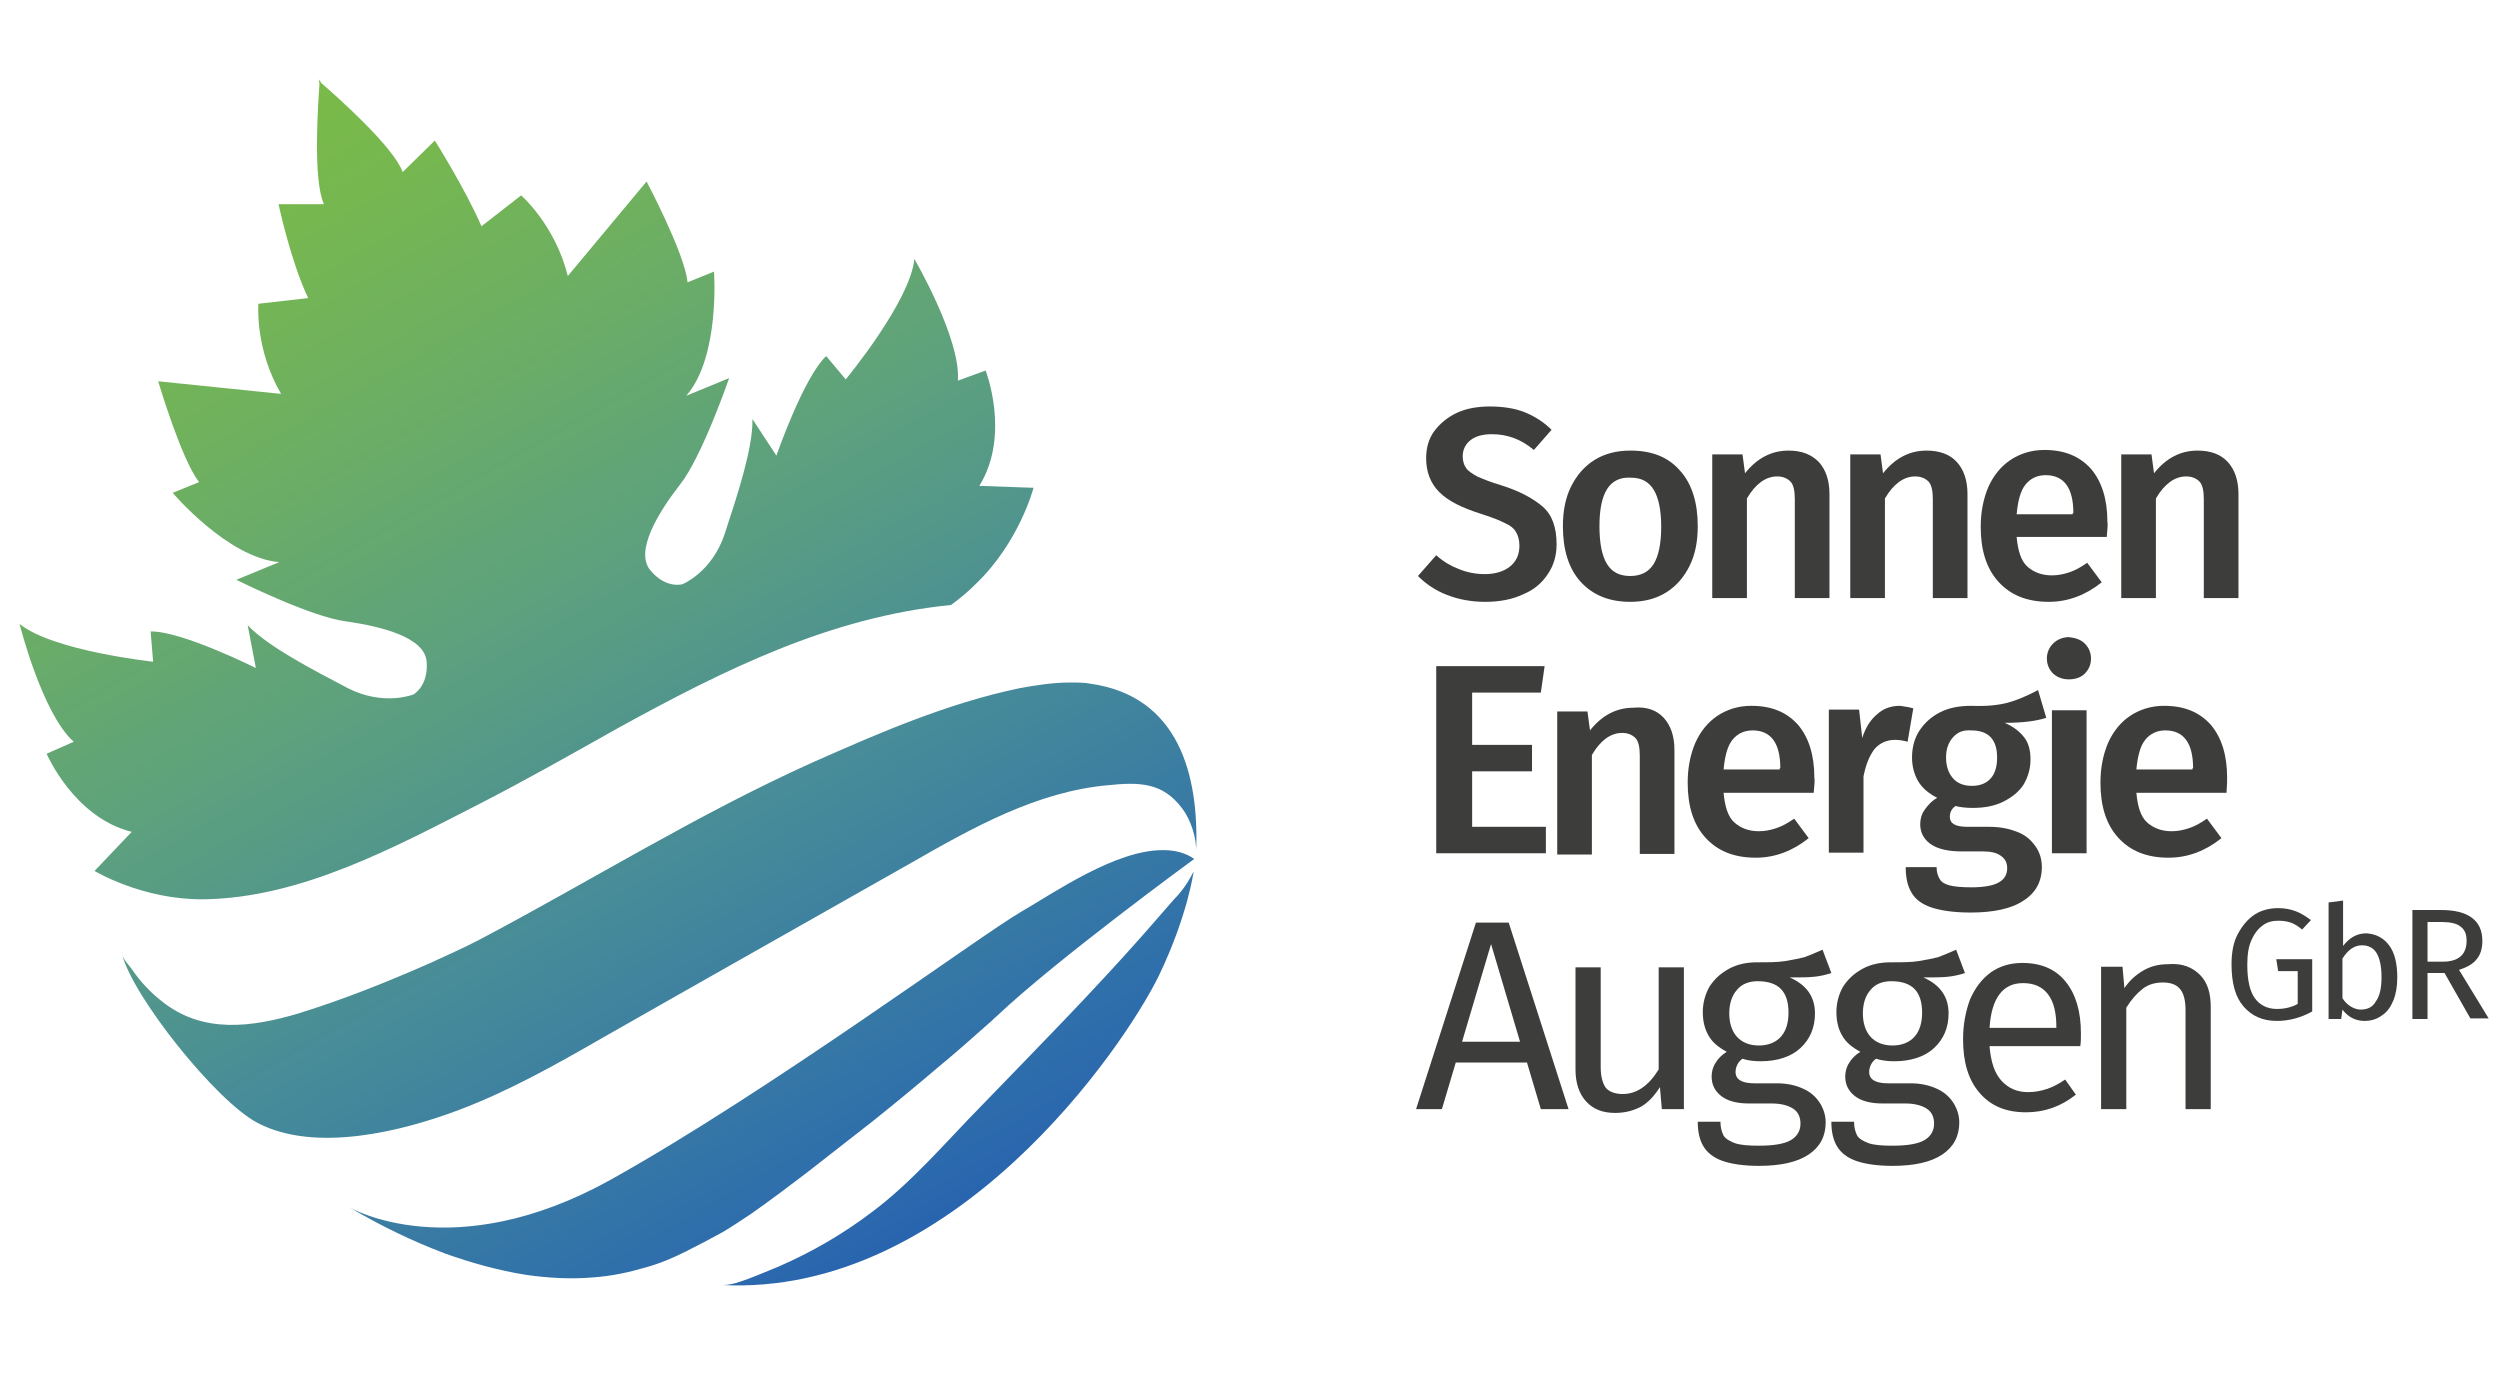 <?xml version="1.0" encoding="UTF-8"?> <svg xmlns="http://www.w3.org/2000/svg" xmlns:xlink="http://www.w3.org/1999/xlink" version="1.1" id="Ebene_1" x="0px" y="0px" viewBox="0 0 396.7 217.8" style="enable-background:new 0 0 396.7 217.8;" xml:space="preserve"> <style type="text/css"> .st0{clip-path:url(#SVGID_00000124162277764125365850000003263174952280889020_);fill:url(#SVGID_00000083796613884775213280000002411171704298543282_);} .st1{fill:#3D3D3B;} </style> <g> <defs> <path id="SVGID_1_" d="M55.4,191.5C55.4,191.5,55.4,191.5,55.4,191.5C55.4,191.5,55.4,191.5,55.4,191.5 M186.3,142.7 c-1.6,1.8-3.2,3.7-4.8,5.5c-8.3,9.4-17.1,18.3-25.8,27.3c-5.6,5.7-10.9,12-17.3,16.8c-4.6,3.5-9.6,6.4-14.9,8.7 c-1.5,0.6-3.1,1.3-4.7,1.9c-1.4,0.5-2.9,1.1-4.4,1c36.9,2,64-37.8,69.5-49.1c4.6-9.6,5.5-16.5,5.5-16.5 C188.6,139.9,187.6,141.4,186.3,142.7 M162,144.7c-6.4,3.7-40,28.5-65.1,42.5c-25,13.9-41.3,4.5-41.6,4.3c4.9,2.9,10,5.4,15.3,7.4 c4.2,1.5,8.5,2.7,12.9,3.4c3.5,0.5,7.1,0.7,10.6,0.4c2.9-0.2,5.7-0.8,8.4-1.6c2.2-0.6,4.3-1.5,6.3-2.5c2-1,3.9-2,5.9-3.1 c1.5-0.9,3-1.9,4.5-2.9c3-2.1,5.9-4.3,8.8-6.5c3.5-2.7,7-5.5,10.5-8.2c3.5-2.8,6.9-5.6,10.3-8.5c2.8-2.3,5.5-4.7,8.2-7.1 c0.4-0.3,0.7-0.7,1.1-1c9.6-9.1,31.4-25,31.4-25c-1.4-1-3.1-1.4-4.9-1.4C177.1,134.8,167.2,141.7,162,144.7 M161.8,109.2 c-11.5,2.4-22.3,7.1-32.9,11.8c-18.2,8.2-35.2,18.8-52.8,28.1c-2.5,1.3-5.2,2.5-7.8,3.7c-6.8,3-13.8,5.8-20.9,8 c-7.4,2.2-15.2,3.3-21.7-1.9c-1.8-1.4-3.4-3.1-4.7-5c-0.5-0.7-1.4-1.6-1.6-2.4c1.6,6.5,14.8,23.2,21.5,26.7c9.2,4.8,23,1.3,32-2.1 c7.9-3,15.2-7.1,22.5-11.3c16.5-9.4,33-18.7,49.4-28c9.6-5.5,19.8-11.2,31-12.2c4.9-0.5,8.7-0.5,11.8,3.7c1.3,1.7,2.3,4.6,2.2,6.9 c0.5-12.3-2.8-24.7-16.7-26.7c-1.1-0.2-2.2-0.2-3.3-0.2C167.2,108.3,164.5,108.7,161.8,109.2 M50.7,12.9c-0.2-0.1-0.2-0.2-0.2-0.2 s0.1,0.2,0.2,0.5c-0.2,3-1.1,15.2,0.7,19.2l-7.2,0c0,0,1.9,9,4.7,14.9l-7.9,0.9c0,0-0.6,7.1,3.6,14.3l-19.5-2c0,0,3.7,12.5,6.5,16 l-4.2,1.7c0,0,8.7,10.3,16.9,11l-6.8,2.8c0,0,11.8,5.9,17.4,6.6c5.6,0.8,12.5,2.5,12.8,6.4c0.3,3.9-2.1,5.2-2.1,5.2 s-4.7,1.9-10.4-1c-5.7-3-12.7-6.6-15.9-10l1.3,6.8c0,0-11.8-5.9-16.7-5.8l0.4,4.8c0,0-15.9-1.7-21.2-6c0,0,3.6,14.3,8.6,18.7 l-4.3,1.9c0,0,4.3,10.1,13.5,12.4l-5.9,6.2c0,0,7.6,4.6,17.3,4.5c15.5-0.2,30.4-8.3,43.9-15.2c7.4-3.8,14.8-8,22.1-12.1 c16.6-9.1,33.4-17.5,52.6-19.4c1.4-1,2.7-2.1,3.9-3.3c7-6.7,9.2-15.3,9.2-15.3l-8.6-0.3c5-8.1,1-18.3,1-18.3l-4.4,1.6 c0.5-6.6-6.9-19.3-6.9-19.3c-0.7,6.8-10.9,19.1-10.9,19.1l-3.1-3.7c-3.6,3.4-7.9,15.8-7.9,15.8l-3.8-5.8 c0.1,4.6-2.4,12.1-4.4,18.2c-2,6.1-6.7,8-6.7,8s-2.6,0.8-5.1-2.2c-2.5-3,1.2-9.1,4.7-13.6c3.5-4.4,7.8-16.9,7.8-16.9l-6.8,2.8 c5.4-6.2,4.4-19.7,4.4-19.7l-4.2,1.7c-0.4-4.5-6.5-16-6.5-16l-12.5,15c-2-8.1-7.4-12.8-7.4-12.8l-6.3,4.9 C73.9,30.1,69,22.3,69,22.3l-5.1,5c-1.5-4.1-10.7-12.2-13-14.2c-0.1-0.4-0.2-0.5-0.2-0.5S50.7,12.7,50.7,12.9"></path> </defs> <clipPath id="SVGID_00000057866710290082800890000018032241290180902816_"> <use xlink:href="#SVGID_1_" style="overflow:visible;"></use> </clipPath> <linearGradient id="SVGID_00000134938633071465020090000015266314329491542668_" gradientUnits="userSpaceOnUse" x1="-140.149" y1="530.081" x2="-139.149" y2="530.081" gradientTransform="matrix(-103.072 -178.526 -178.526 103.072 80334.312 -79461.578)"> <stop offset="0" style="stop-color:#2965AE"></stop> <stop offset="8.089262e-02" style="stop-color:#2F6FAB"></stop> <stop offset="0.332" style="stop-color:#468B99"></stop> <stop offset="0.558" style="stop-color:#5CA07F"></stop> <stop offset="0.752" style="stop-color:#6CAE64"></stop> <stop offset="0.906" style="stop-color:#76B750"></stop> <stop offset="1" style="stop-color:#7ABA48"></stop> </linearGradient> <polygon style="clip-path:url(#SVGID_00000057866710290082800890000018032241290180902816_);fill:url(#SVGID_00000134938633071465020090000015266314329491542668_);" points=" 49.9,287 -80.6,60.9 143.6,-68.5 274.1,157.5 "></polygon> </g> <g> <path class="st1" d="M241.9,65.4c1.5,0.6,3,1.5,4.3,2.8l-2.8,3.2c-1.1-0.9-2.1-1.5-3.2-1.9c-1.1-0.4-2.2-0.6-3.5-0.6 c-1.4,0-2.5,0.3-3.3,0.9c-0.8,0.6-1.3,1.5-1.3,2.6c0,0.7,0.2,1.4,0.5,1.8c0.3,0.5,0.9,0.9,1.8,1.4c0.9,0.4,2.1,0.9,3.8,1.4 c2.9,0.9,5.1,2.1,6.6,3.4s2.2,3.3,2.2,6c0,1.8-0.5,3.4-1.4,4.7c-0.9,1.4-2.2,2.5-3.9,3.2c-1.7,0.8-3.7,1.2-6,1.2 c-2.3,0-4.3-0.4-6.1-1.1c-1.8-0.7-3.3-1.7-4.6-3l2.9-3.3c1.1,1,2.3,1.7,3.6,2.2c1.2,0.5,2.6,0.8,4.1,0.8c1.6,0,3-0.4,4-1.2 c1-0.8,1.5-1.9,1.5-3.3c0-0.9-0.2-1.6-0.5-2.1c-0.3-0.6-0.9-1.1-1.8-1.5c-0.8-0.4-2-0.9-3.6-1.4c-3.2-1-5.4-2.1-6.8-3.5 c-1.4-1.4-2.1-3.2-2.1-5.4c0-1.6,0.4-3.1,1.3-4.3c0.9-1.2,2.1-2.2,3.6-2.9c1.5-0.7,3.3-1,5.2-1C238.5,64.5,240.4,64.8,241.9,65.4"></path> <path class="st1" d="M266.6,74.7c1.9,2.1,2.8,5.1,2.8,8.8c0,2.4-0.4,4.5-1.3,6.3c-0.9,1.8-2.1,3.2-3.7,4.2c-1.6,1-3.5,1.5-5.7,1.5 c-3.4,0-6-1.1-7.9-3.2c-1.9-2.1-2.8-5.1-2.8-8.8c0-2.4,0.4-4.5,1.3-6.3c0.9-1.8,2.1-3.2,3.7-4.2c1.6-1,3.5-1.5,5.7-1.5 C262.1,71.5,264.7,72.5,266.6,74.7 M253.8,83.5c0,2.7,0.4,4.7,1.2,6c0.8,1.3,2,1.9,3.7,1.9c1.6,0,2.9-0.6,3.7-1.9 c0.8-1.3,1.2-3.3,1.2-5.9s-0.4-4.6-1.2-5.9c-0.8-1.3-2-1.9-3.6-1.9C255.4,75.6,253.8,78.2,253.8,83.5"></path> <path class="st1" d="M288.6,73.3c1.1,1.2,1.7,2.9,1.7,5.1v16.5h-5.5V79.2c0-1.3-0.2-2.3-0.7-2.8c-0.5-0.5-1.2-0.8-2.1-0.8 c-0.9,0-1.8,0.3-2.6,0.9c-0.8,0.6-1.5,1.4-2.2,2.6v15.8h-5.5V72.1h4.8l0.4,3c1.9-2.4,4.2-3.6,6.9-3.6 C285.9,71.5,287.4,72.1,288.6,73.3"></path> <path class="st1" d="M310.5,73.3c1.1,1.2,1.7,2.9,1.7,5.1v16.5h-5.5V79.2c0-1.3-0.2-2.3-0.7-2.8c-0.5-0.5-1.2-0.8-2.1-0.8 c-0.9,0-1.8,0.3-2.6,0.9c-0.8,0.6-1.5,1.4-2.2,2.6v15.8h-5.5V72.1h4.8l0.4,3c1.9-2.4,4.2-3.6,6.9-3.6 C307.8,71.5,309.4,72.1,310.5,73.3"></path> <path class="st1" d="M334.3,85.2h-14.3c0.2,2.2,0.7,3.8,1.7,4.7c1,0.9,2.3,1.4,3.9,1.4c1,0,1.9-0.2,2.8-0.5 c0.9-0.3,1.8-0.8,2.8-1.5l2.3,3.1c-2.5,2-5.3,3.1-8.4,3.1c-3.5,0-6.1-1.1-8-3.2c-1.9-2.1-2.8-5-2.8-8.7c0-2.3,0.4-4.4,1.2-6.3 c0.8-1.8,2-3.3,3.5-4.3c1.5-1,3.3-1.6,5.4-1.6c3.2,0,5.6,1,7.4,3c1.7,2,2.6,4.8,2.6,8.4C334.5,83.2,334.4,84,334.3,85.2 M329,81.4 c0-4-1.5-6-4.4-6c-1.3,0-2.4,0.5-3.2,1.5c-0.8,1-1.2,2.6-1.4,4.7h8.9V81.4z"></path> <path class="st1" d="M353.5,73.3c1.1,1.2,1.7,2.9,1.7,5.1v16.5h-5.5V79.2c0-1.3-0.2-2.3-0.7-2.8c-0.5-0.5-1.2-0.8-2.1-0.8 c-0.9,0-1.8,0.3-2.6,0.9c-0.8,0.6-1.5,1.4-2.2,2.6v15.8h-5.5V72.1h4.8l0.4,3c1.9-2.4,4.2-3.6,6.9-3.6 C350.8,71.5,352.4,72.1,353.5,73.3"></path> <polygon class="st1" points="245.1,105.7 244.5,109.9 233.6,109.9 233.6,118.2 243.1,118.2 243.1,122.4 233.6,122.4 233.6,131.2 245.3,131.2 245.3,135.4 227.9,135.4 227.9,105.7 "></polygon> <path class="st1" d="M264,113.9c1.1,1.2,1.7,2.9,1.7,5.1v16.5h-5.5v-15.6c0-1.3-0.2-2.3-0.7-2.8c-0.5-0.5-1.2-0.8-2.1-0.8 c-0.9,0-1.8,0.3-2.6,0.9c-0.8,0.6-1.5,1.4-2.2,2.6v15.8h-5.5v-22.7h4.8l0.4,3c1.9-2.4,4.2-3.6,6.9-3.6 C261.3,112.1,262.9,112.7,264,113.9"></path> <path class="st1" d="M287.8,125.8h-14.3c0.2,2.2,0.7,3.8,1.7,4.7c1,0.9,2.3,1.4,3.9,1.4c1,0,1.9-0.2,2.8-0.5 c0.9-0.3,1.8-0.8,2.8-1.5l2.3,3.1c-2.5,2-5.3,3.1-8.4,3.1c-3.5,0-6.1-1.1-8-3.2c-1.9-2.1-2.8-5-2.8-8.7c0-2.3,0.4-4.4,1.2-6.3 c0.8-1.8,2-3.3,3.5-4.3c1.5-1,3.3-1.6,5.4-1.6c3.2,0,5.6,1,7.4,3c1.7,2,2.6,4.8,2.6,8.4C288,123.8,287.9,124.6,287.8,125.8 M282.5,121.9c0-4-1.5-6-4.4-6c-1.3,0-2.4,0.5-3.2,1.5c-0.8,1-1.2,2.6-1.4,4.7h8.9V121.9z"></path> <path class="st1" d="M303.6,112.4l-0.9,5.3c-0.7-0.2-1.4-0.3-2-0.3c-1.3,0-2.4,0.5-3.2,1.4c-0.8,1-1.4,2.4-1.8,4.4v12.1h-5.5v-22.7 h4.8l0.5,4.5c0.5-1.6,1.3-2.9,2.4-3.8c1-0.9,2.2-1.3,3.6-1.3C302.2,112.1,302.9,112.2,303.6,112.4"></path> <path class="st1" d="M324.7,113.9c-1.5,0.5-3.7,0.8-6.6,0.8c1.4,0.6,2.4,1.4,3.1,2.3c0.7,0.9,1,2.1,1,3.5c0,1.5-0.4,2.8-1.1,4 c-0.7,1.1-1.8,2-3.2,2.7c-1.4,0.7-3,1-4.9,1c-1,0-1.9-0.1-2.7-0.3c-0.6,0.4-0.9,1-0.9,1.7c0,1.1,0.9,1.6,2.8,1.6h3.5 c1.7,0,3.1,0.3,4.4,0.8s2.2,1.3,2.9,2.3c0.7,1,1,2.1,1,3.3c0,2.3-1,4.1-2.9,5.3c-1.9,1.3-4.8,1.9-8.4,1.9c-2.6,0-4.7-0.3-6.2-0.8 c-1.5-0.5-2.6-1.3-3.2-2.4c-0.6-1-0.9-2.3-0.9-4h4.9c0,0.8,0.2,1.4,0.5,1.9c0.3,0.5,0.8,0.8,1.6,1c0.8,0.2,1.9,0.3,3.4,0.3 c2.1,0,3.6-0.3,4.4-0.8c0.9-0.5,1.3-1.3,1.3-2.2c0-0.9-0.3-1.5-1-2c-0.7-0.5-1.6-0.7-2.9-0.7h-3.4c-2.1,0-3.8-0.4-4.9-1.2 c-1.1-0.8-1.6-1.9-1.6-3.1c0-0.8,0.2-1.6,0.7-2.3c0.5-0.7,1.1-1.4,2-1.9c-1.4-0.7-2.4-1.6-3-2.6c-0.6-1-1-2.3-1-3.8 c0-1.6,0.4-3.1,1.2-4.3c0.8-1.2,1.9-2.2,3.3-2.9c1.4-0.7,3-1,4.9-1c2.4,0.1,4.3-0.1,5.8-0.5c1.5-0.4,3.1-1.1,4.8-2L324.7,113.9z M309.9,117c-0.7,0.8-1.1,1.8-1.1,3.2c0,1.4,0.4,2.5,1.1,3.3s1.7,1.2,3,1.2c1.3,0,2.3-0.4,3-1.2c0.7-0.8,1-1.9,1-3.3 c0-2.9-1.4-4.3-4.1-4.3C311.5,115.8,310.6,116.2,309.9,117"></path> <path class="st1" d="M330.8,102.1c0.6,0.6,1,1.4,1,2.4c0,0.9-0.3,1.7-1,2.4c-0.6,0.6-1.5,0.9-2.5,0.9c-1,0-1.8-0.3-2.5-0.9 c-0.6-0.6-1-1.4-1-2.4c0-0.9,0.3-1.7,1-2.4c0.6-0.6,1.5-1,2.5-1C329.3,101.2,330.2,101.5,330.8,102.1 M331.1,135.4h-5.5v-22.7h5.5 V135.4z"></path> <path class="st1" d="M353.3,125.8H339c0.2,2.2,0.7,3.8,1.7,4.7c1,0.9,2.3,1.4,3.9,1.4c1,0,1.9-0.2,2.8-0.5c0.9-0.3,1.8-0.8,2.8-1.5 l2.3,3.1c-2.5,2-5.3,3.1-8.4,3.1c-3.5,0-6.1-1.1-8-3.2c-1.9-2.1-2.8-5-2.8-8.7c0-2.3,0.4-4.4,1.2-6.3c0.8-1.8,2-3.3,3.5-4.3 c1.5-1,3.3-1.6,5.4-1.6c3.2,0,5.6,1,7.4,3c1.7,2,2.6,4.8,2.6,8.4C353.4,123.8,353.4,124.6,353.3,125.8 M348,121.9c0-4-1.5-6-4.4-6 c-1.3,0-2.4,0.5-3.2,1.5c-0.8,1-1.2,2.6-1.4,4.7h8.9V121.9z"></path> <path class="st1" d="M244.5,176l-2.2-7.4H231l-2.2,7.4h-4.1l9.5-29.6h5.2l9.5,29.6H244.5z M232,165.3h9.2l-4.6-15.5L232,165.3z"></path> <path class="st1" d="M267.1,176h-3.4l-0.3-3.5c-0.9,1.4-1.8,2.4-3,3.1c-1.1,0.6-2.5,1-4.1,1c-2,0-3.5-0.6-4.6-1.8s-1.7-2.9-1.7-5.1 v-16.2h4v15.8c0,1.5,0.3,2.6,0.8,3.3c0.5,0.6,1.4,1,2.7,1c2.2,0,4.1-1.3,5.7-3.9v-16.2h4V176z"></path> <path class="st1" d="M290.6,154.4c-0.9,0.3-1.8,0.5-2.8,0.6c-1,0.1-2.3,0.1-3.8,0.1c2.7,1.2,4,3.1,4,5.7c0,2.3-0.8,4.1-2.3,5.5 s-3.7,2.1-6.3,2.1c-1,0-2-0.1-2.9-0.4c-0.3,0.2-0.6,0.5-0.8,0.9c-0.2,0.4-0.3,0.8-0.3,1.2c0,1.2,1,1.8,3,1.8h3.6 c1.5,0,2.9,0.3,4,0.8c1.2,0.5,2.1,1.3,2.7,2.2c0.6,0.9,1,2,1,3.2c0,2.2-0.9,3.9-2.7,5.1c-1.8,1.2-4.4,1.8-7.9,1.8 c-2.4,0-4.4-0.3-5.8-0.8s-2.4-1.3-3-2.3c-0.6-1-0.9-2.3-0.9-3.9h3.6c0,0.9,0.2,1.6,0.5,2.2c0.3,0.5,1,0.9,1.8,1.2 c0.9,0.3,2.1,0.4,3.8,0.4c2.4,0,4.1-0.3,5.1-0.9c1-0.6,1.5-1.5,1.5-2.6c0-1.1-0.4-1.9-1.2-2.4c-0.8-0.5-1.9-0.8-3.4-0.8h-3.6 c-1.9,0-3.4-0.4-4.4-1.2c-1-0.8-1.5-1.8-1.5-3.1c0-0.7,0.2-1.5,0.6-2.1c0.4-0.7,1-1.3,1.8-1.8c-1.3-0.7-2.3-1.5-2.9-2.6 c-0.6-1-0.9-2.3-0.9-3.7c0-1.5,0.4-2.9,1.1-4.1c0.8-1.2,1.8-2.1,3.1-2.8c1.3-0.7,2.8-1,4.4-1c1.8,0,3.3,0,4.5-0.2 c1.2-0.2,2.2-0.4,3-0.6c0.8-0.3,1.8-0.7,2.9-1.2L290.6,154.4z M275.6,157.1c-0.8,0.9-1.2,2.2-1.2,3.7c0,1.5,0.4,2.8,1.2,3.7 c0.8,0.9,2,1.4,3.5,1.4c1.5,0,2.7-0.5,3.5-1.4c0.8-0.9,1.2-2.2,1.2-3.8c0-3.4-1.6-5-4.9-5C277.6,155.7,276.4,156.1,275.6,157.1"></path> <path class="st1" d="M311.8,154.4c-0.9,0.3-1.8,0.5-2.8,0.6c-1,0.1-2.3,0.1-3.8,0.1c2.7,1.2,4,3.1,4,5.7c0,2.3-0.8,4.1-2.3,5.5 s-3.7,2.1-6.3,2.1c-1,0-2-0.1-2.9-0.4c-0.3,0.2-0.6,0.5-0.8,0.9c-0.2,0.4-0.3,0.8-0.3,1.2c0,1.2,1,1.8,3,1.8h3.6 c1.5,0,2.9,0.3,4,0.8c1.2,0.5,2.1,1.3,2.7,2.2c0.6,0.9,1,2,1,3.2c0,2.2-0.9,3.9-2.7,5.1c-1.8,1.2-4.4,1.8-7.9,1.8 c-2.4,0-4.4-0.3-5.8-0.8s-2.4-1.3-3-2.3c-0.6-1-0.9-2.3-0.9-3.9h3.6c0,0.9,0.2,1.6,0.5,2.2c0.3,0.5,1,0.9,1.8,1.2 c0.9,0.3,2.1,0.4,3.8,0.4c2.4,0,4.1-0.3,5.1-0.9c1-0.6,1.5-1.5,1.5-2.6c0-1.1-0.4-1.9-1.2-2.4c-0.8-0.5-1.9-0.8-3.4-0.8h-3.6 c-1.9,0-3.4-0.4-4.4-1.2c-1-0.8-1.5-1.8-1.5-3.1c0-0.7,0.2-1.5,0.6-2.1c0.4-0.7,1-1.3,1.8-1.8c-1.3-0.7-2.3-1.5-2.9-2.6 c-0.6-1-0.9-2.3-0.9-3.7c0-1.5,0.4-2.9,1.1-4.1c0.8-1.2,1.8-2.1,3.1-2.8c1.3-0.7,2.8-1,4.4-1c1.8,0,3.3,0,4.5-0.2 c1.2-0.2,2.2-0.4,3-0.6c0.8-0.3,1.8-0.7,2.9-1.2L311.8,154.4z M296.8,157.1c-0.8,0.9-1.2,2.2-1.2,3.7c0,1.5,0.4,2.8,1.2,3.7 c0.8,0.9,2,1.4,3.5,1.4c1.5,0,2.7-0.5,3.5-1.4c0.8-0.9,1.2-2.2,1.2-3.8c0-3.4-1.6-5-4.9-5C298.8,155.7,297.6,156.1,296.8,157.1"></path> <path class="st1" d="M330.1,166h-14.4c0.2,2.5,0.8,4.3,1.9,5.5c1.1,1.2,2.5,1.8,4.2,1.8c1.1,0,2.1-0.2,3-0.5 c0.9-0.3,1.9-0.8,2.9-1.5l1.7,2.4c-2.4,1.9-5,2.8-7.9,2.8c-3.2,0-5.6-1-7.4-3.1c-1.8-2.1-2.6-4.9-2.6-8.5c0-2.3,0.4-4.4,1.1-6.3 c0.8-1.8,1.8-3.2,3.3-4.3c1.4-1,3.1-1.5,5-1.5c3,0,5.3,1,6.9,3c1.6,2,2.4,4.7,2.4,8.2C330.2,164.7,330.2,165.4,330.1,166 M326.3,162.9c0-2.2-0.4-3.9-1.3-5.1c-0.9-1.2-2.2-1.8-4-1.8c-3.2,0-5,2.4-5.3,7.1h10.6V162.9z"></path> <path class="st1" d="M349.1,154.7c1.2,1.2,1.7,2.9,1.7,5.1V176h-4v-15.7c0-1.6-0.3-2.7-0.9-3.4c-0.6-0.7-1.5-1-2.7-1 c-1.2,0-2.3,0.3-3.2,1c-0.9,0.7-1.8,1.7-2.6,3V176h-4v-22.6h3.4l0.3,3.4c0.8-1.2,1.8-2.1,3-2.8c1.2-0.7,2.5-1,3.9-1 C346.3,152.8,347.9,153.5,349.1,154.7"></path> <path class="st1" d="M364.3,144.6c0.8,0.3,1.6,0.8,2.4,1.4l-1.4,1.5c-0.6-0.5-1.2-0.9-1.8-1.1c-0.6-0.2-1.2-0.3-2-0.3 c-0.9,0-1.7,0.2-2.4,0.7c-0.7,0.5-1.3,1.2-1.8,2.3c-0.5,1-0.7,2.4-0.7,4c0,2.4,0.4,4.2,1.2,5.3c0.8,1.1,2,1.7,3.5,1.7 c1.3,0,2.4-0.3,3.3-0.8v-5.2h-3.1l-0.3-1.9h5.7v8.3c-1.8,1-3.7,1.5-5.6,1.5c-2.3,0-4-0.8-5.3-2.3c-1.3-1.5-1.9-3.7-1.9-6.7 c0-1.9,0.3-3.5,1-4.8c0.7-1.3,1.6-2.4,2.7-3.1c1.1-0.7,2.4-1,3.7-1C362.6,144.1,363.5,144.3,364.3,144.6"></path> <path class="st1" d="M379.1,150c0.9,1.2,1.3,2.9,1.3,5.1c0,1.4-0.2,2.6-0.6,3.6c-0.4,1-1,1.9-1.8,2.4c-0.8,0.6-1.7,0.9-2.8,0.9 c-1.4,0-2.6-0.6-3.5-1.8l-0.2,1.5h-2v-18.5l2.3-0.3v7.2c1-1.3,2.2-2,3.7-2C377,148.2,378.2,148.8,379.1,150 M377,158.9 c0.6-0.8,0.9-2.1,0.9-3.8c0-1.8-0.3-3.1-0.8-3.9c-0.5-0.8-1.3-1.2-2.3-1.2c-1.2,0-2.2,0.7-3.1,2.1v6.3c0.4,0.6,0.8,1,1.3,1.3 c0.5,0.3,1,0.5,1.6,0.5C375.7,160.2,376.5,159.8,377,158.9"></path> <path class="st1" d="M387.9,154.4h-2.7v7.3h-2.4v-17.3h4.5c2.2,0,3.8,0.4,4.9,1.2c1.1,0.8,1.7,2,1.7,3.7c0,1.2-0.3,2.2-0.9,2.9 c-0.6,0.8-1.6,1.3-2.8,1.7l4.7,7.7H392L387.9,154.4z M387.6,152.6c1.3,0,2.2-0.3,2.8-0.8c0.6-0.5,1-1.3,1-2.5c0-1.1-0.3-1.8-1-2.3 c-0.6-0.5-1.7-0.7-3.1-0.7h-2.1v6.3H387.6z"></path> </g> </svg> 